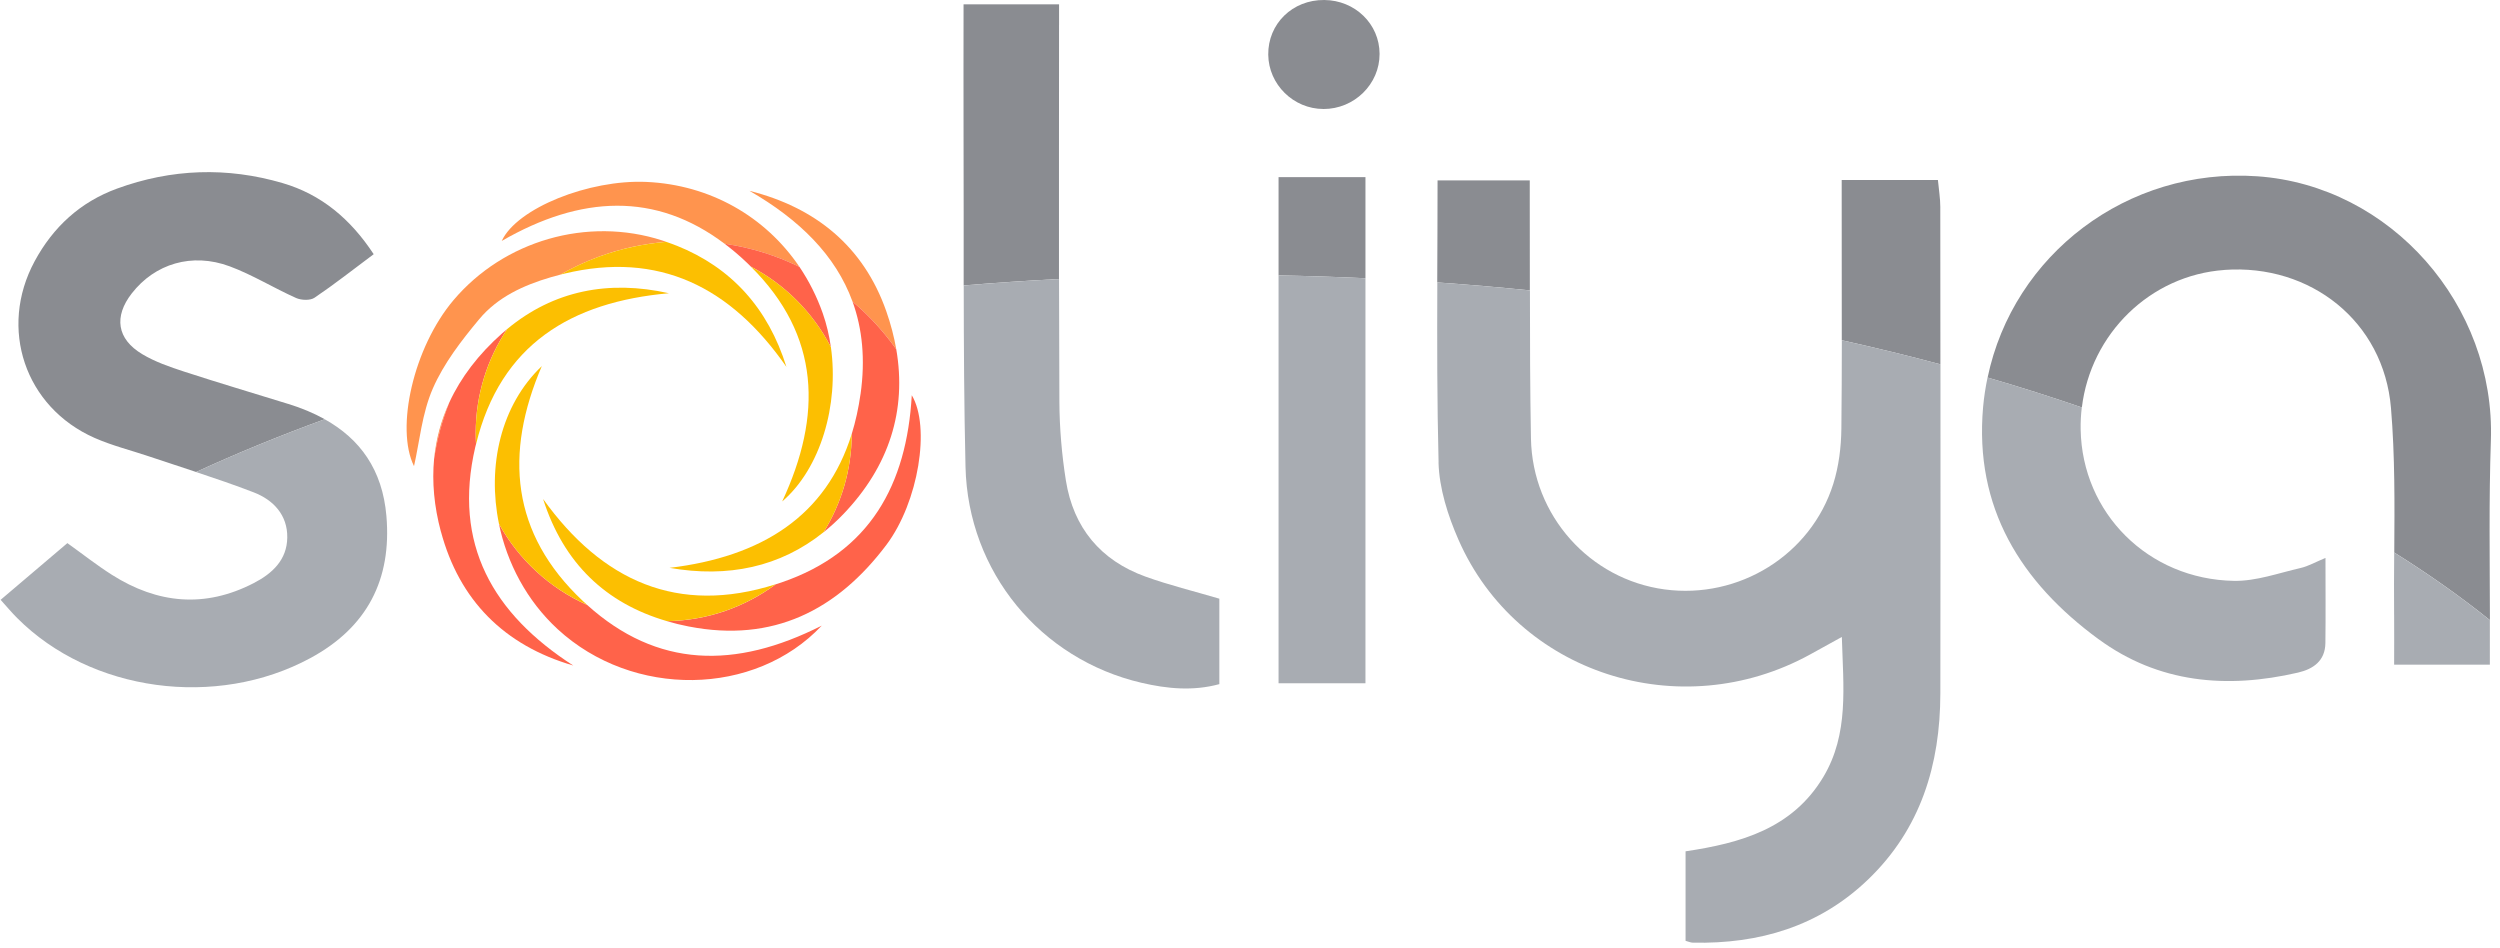 <svg width="261" height="99" viewBox="0 0 261 99" fill="none" xmlns="http://www.w3.org/2000/svg">
<path d="M62.67 26.743C64.85 25.957 67.158 25.444 69.558 25.251C69.417 25.202 69.282 25.15 69.142 25.105C61.298 22.573 52.598 25.138 47.355 31.325C43.167 36.272 41.266 44.706 43.222 48.667C43.803 46.121 44.056 43.144 45.191 40.551C46.337 37.928 48.177 35.544 50.033 33.319C51.943 31.026 54.643 29.782 57.516 28.941C57.849 28.843 58.183 28.751 58.51 28.669C59.745 27.963 61.041 27.354 62.386 26.85C62.481 26.813 62.575 26.78 62.67 26.746V26.743Z" fill="#FF944E"/>
<path d="M93.57 36.467C93.344 35.162 92.998 33.835 92.527 32.49C90.158 25.737 85.157 21.662 78.245 19.923C83.442 22.916 87.248 26.657 89.003 31.484C90.727 32.946 92.264 34.618 93.57 36.467Z" fill="#FF944E"/>
<path d="M67.491 18.993C61.502 18.724 53.964 21.729 52.38 25.156C60.64 20.387 68.454 20.02 75.644 25.446C78.41 25.85 81.043 26.678 83.464 27.864C79.899 22.591 74.115 19.292 67.491 18.993Z" fill="#FF944E"/>
<path d="M45.322 47.912C45.628 45.861 46.166 43.886 46.908 42.015C46.05 43.877 45.517 45.846 45.322 47.912Z" fill="#FF944E"/>
<path d="M89.838 41.15C89.627 42.633 89.321 44.011 88.924 45.295C88.911 49.064 87.835 52.58 85.983 55.563C86.686 55.001 87.365 54.38 88.025 53.696C92.849 48.676 94.668 42.816 93.57 36.467C92.262 34.617 90.727 32.945 89.003 31.484C90.03 34.312 90.354 37.509 89.841 41.15H89.838Z" fill="#FF634A"/>
<path d="M71.948 65.413C80.672 67.106 87.382 63.74 92.537 56.887C95.908 52.402 97.156 44.531 95.19 41.263C94.661 50.596 90.828 57.648 81.58 60.809C81.379 60.879 81.177 60.94 80.978 61.005C77.796 63.364 73.874 64.783 69.625 64.853C70.374 65.07 71.147 65.26 71.948 65.416V65.413Z" fill="#FF634A"/>
<path d="M78.377 27.825C81.96 29.699 84.888 32.645 86.744 36.237C86.572 35.024 86.291 33.832 85.891 32.694C85.273 30.946 84.454 29.329 83.463 27.861C81.039 26.675 78.41 25.847 75.644 25.443C76.445 26.046 77.237 26.718 78.019 27.467C78.141 27.586 78.257 27.706 78.38 27.822L78.377 27.825Z" fill="#FF634A"/>
<path d="M46.032 55.492C47.951 62.655 52.619 67.378 59.849 69.481C51.455 64.076 47.257 56.792 49.623 46.652C49.645 46.554 49.672 46.462 49.697 46.367C49.675 45.992 49.66 45.612 49.66 45.227C49.66 41.204 50.874 37.463 52.949 34.351C52.772 34.497 52.595 34.65 52.417 34.806C49.96 36.986 48.113 39.398 46.906 42.02C46.163 43.891 45.625 45.866 45.319 47.917C45.093 50.32 45.319 52.851 46.028 55.499L46.032 55.492Z" fill="#FF634A"/>
<path d="M52.09 54.689C52.931 58.776 54.994 62.71 58.21 65.676C66.079 72.93 78.823 72.731 85.79 65.315C76.757 69.891 68.613 69.745 61.301 63.16C57.385 61.411 54.148 58.425 52.09 54.692V54.689Z" fill="#FF634A"/>
<path d="M62.386 26.849C62.481 26.812 62.576 26.779 62.671 26.745C62.576 26.779 62.481 26.816 62.386 26.849Z" fill="#FCBF01"/>
<path d="M70.628 25.645C70.279 25.505 69.921 25.376 69.558 25.251C67.158 25.447 64.847 25.957 62.67 26.743C62.576 26.776 62.481 26.813 62.386 26.847C61.038 27.351 59.742 27.959 58.51 28.666C58.641 28.632 58.773 28.605 58.904 28.571C68.778 26.192 76.292 29.94 82.103 38.304C80.193 32.187 76.365 27.932 70.631 25.642L70.628 25.645Z" fill="#FCBF01"/>
<path d="M69.9 59.284C76.002 60.35 81.45 59.198 85.983 55.56C87.835 52.577 88.912 49.061 88.924 45.292C86.261 53.897 79.487 58.134 69.9 59.284Z" fill="#FCBF01"/>
<path d="M56.7 52.102C58.858 58.837 63.26 62.988 69.628 64.847C73.877 64.777 77.799 63.358 80.981 60.998C70.765 64.251 62.856 60.662 56.703 52.102H56.7Z" fill="#FCBF01"/>
<path d="M81.66 52.354C85.665 48.912 87.597 42.291 86.747 36.241C84.892 32.646 81.963 29.702 78.38 27.828C85.662 35.042 85.851 43.364 81.66 52.354Z" fill="#FCBF01"/>
<path d="M69.827 30.612C63.539 29.209 57.798 30.328 52.952 34.351C50.877 37.466 49.663 41.205 49.663 45.227C49.663 45.61 49.675 45.989 49.7 46.368C52.243 35.962 59.62 31.523 69.83 30.615L69.827 30.612Z" fill="#FCBF01"/>
<path d="M56.566 38.221C52.268 42.308 50.852 48.667 52.093 54.689C54.151 58.422 57.391 61.411 61.304 63.157C61.151 63.019 60.998 62.882 60.845 62.741C53.347 55.676 52.641 47.368 56.566 38.221Z" fill="#FCBF01"/>
<path d="M159.707 20.867C159.707 20.167 159.707 19.467 159.707 18.831H150.081C150.081 22.402 150.062 25.951 150.047 29.485C153.303 29.714 156.528 29.992 159.716 30.317C159.716 27.165 159.716 24.016 159.707 20.864V20.867Z" fill="#8A8C91"/>
<path d="M202.569 21.659C202.569 20.702 202.407 19.748 202.318 18.789H192.273V20.39C192.273 25.434 192.288 30.478 192.282 35.522C195.788 36.302 199.221 37.139 202.578 38.038C202.575 32.578 202.572 27.116 202.566 21.656L202.569 21.659Z" fill="#8A8C91"/>
<path d="M232.236 28.179C241.205 27.538 248.863 33.544 249.618 42.593C250.037 47.597 249.997 52.641 249.961 57.685C253.565 59.938 256.9 62.295 259.948 64.744C259.935 58.489 259.835 52.235 260.048 45.989C260.531 31.854 249.588 19.366 235.639 18.403C222.084 17.468 210.184 26.59 207.506 39.417C210.874 40.398 214.154 41.441 217.346 42.538C218.275 34.868 224.447 28.739 232.236 28.183V28.179Z" fill="#8A8C91"/>
<path d="M30.077 42.166C26.458 41.044 22.826 39.971 19.225 38.797C17.724 38.308 16.186 37.776 14.845 36.972C12.2 35.388 11.873 33.053 13.756 30.632C16.165 27.535 20.035 26.343 23.976 27.804C26.366 28.691 28.57 30.066 30.909 31.109C31.456 31.353 32.382 31.39 32.835 31.084C34.907 29.687 36.873 28.134 39.013 26.538C36.586 22.846 33.535 20.296 29.509 19.116C23.703 17.413 17.901 17.612 12.216 19.691C8.385 21.091 5.548 23.695 3.613 27.281C-0.162 34.282 2.592 42.502 9.874 45.718C11.708 46.528 13.686 47.014 15.593 47.659C17.217 48.206 18.846 48.735 20.472 49.276C24.721 47.323 29.206 45.482 33.905 43.767C32.752 43.126 31.471 42.594 30.08 42.163L30.077 42.166Z" fill="#8A8C91"/>
<path d="M110.567 2.59V0.45H100.595C100.595 5.164 100.58 9.734 100.595 14.304C100.613 19.467 100.604 24.633 100.607 29.799C103.89 29.524 107.207 29.301 110.557 29.127C110.548 20.28 110.564 11.436 110.564 2.59H110.567Z" fill="#8A8C91"/>
<path d="M142.554 18.495H133.481V28.751C136.529 28.809 139.552 28.907 142.554 29.048V18.495Z" fill="#8A8C91"/>
<path d="M138.162 11.381C141.387 11.39 144.04 8.783 144.028 5.622C144.019 2.507 141.472 0.028 138.253 0C134.94 -0.03 132.369 2.479 132.405 5.711C132.442 8.82 135.034 11.372 138.162 11.378V11.381Z" fill="#8A8C91"/>
<path d="M150.181 48.272C150.252 50.99 151.16 53.83 152.269 56.358C158.405 70.322 175.386 75.791 188.977 68.326C190.011 67.757 191.041 67.186 192.288 66.498C192.438 71.704 193.037 76.616 190.365 81.098C187.128 86.527 181.689 88.025 175.973 88.878V98.223C176.27 98.302 176.499 98.409 176.731 98.415C183.673 98.562 189.928 96.716 195.024 91.825C200.529 86.539 202.559 79.832 202.572 72.407C202.593 60.95 202.59 49.495 202.584 38.038C199.227 37.139 195.791 36.301 192.288 35.522C192.285 38.6 192.273 41.678 192.239 44.757C192.218 46.683 191.97 48.685 191.395 50.516C189.057 57.947 181.543 62.576 173.79 61.536C165.98 60.488 159.982 53.848 159.832 45.784C159.738 40.63 159.725 35.476 159.725 30.319C156.537 29.995 153.315 29.717 150.056 29.487C150.032 35.779 150.029 42.027 150.188 48.272H150.181Z" fill="#A8ACB2"/>
<path d="M249.948 64.188C249.963 65.89 249.948 67.59 249.948 69.388H259.941C259.941 68.568 259.941 67.902 259.941 67.236C259.941 66.404 259.941 65.576 259.941 64.744C256.893 62.295 253.555 59.938 249.954 57.685C249.939 59.856 249.923 62.023 249.945 64.191L249.948 64.188Z" fill="#A8ACB2"/>
<path d="M219.08 66.722C225.352 71.329 232.487 71.94 239.913 70.219C241.53 69.843 242.747 68.978 242.771 67.135C242.808 64.273 242.78 61.409 242.78 58.248C241.735 58.679 240.989 59.113 240.188 59.297C237.883 59.825 235.547 60.681 233.236 60.642C224.258 60.486 217.377 53.556 217.221 44.849C217.206 44.067 217.248 43.293 217.34 42.535C214.149 41.438 210.869 40.395 207.5 39.414C207.289 40.423 207.13 41.45 207.035 42.502C206.109 53.008 210.96 60.764 219.073 66.722H219.08Z" fill="#A8ACB2"/>
<path d="M29.991 56.123C29.958 58.453 28.439 59.871 26.482 60.88C21.383 63.512 16.449 63.026 11.696 60.018C10.112 59.015 8.633 57.844 7.034 56.701C4.701 58.682 2.442 60.602 0.064 62.622C0.733 63.362 1.235 63.967 1.788 64.518C9.485 72.243 22.594 74.009 32.4 68.706C38.34 65.496 40.905 60.501 40.342 53.876C39.93 49.022 37.57 45.818 33.901 43.77C29.206 45.482 24.721 47.322 20.469 49.279C22.493 49.951 24.51 50.639 26.497 51.406C28.53 52.192 30.025 53.76 29.991 56.123Z" fill="#A8ACB2"/>
<path d="M119.168 71.283C121.843 71.906 124.549 72.172 127.3 71.423V62.503C124.619 61.711 122.063 61.088 119.606 60.204C114.892 58.508 112.061 55.087 111.278 50.162C110.851 47.463 110.615 44.703 110.6 41.97C110.578 37.69 110.569 33.41 110.563 29.13C107.213 29.305 103.896 29.528 100.613 29.803C100.619 36.115 100.653 42.428 100.799 48.735C101.059 59.737 108.646 68.828 119.168 71.283Z" fill="#A8ACB2"/>
<path d="M142.554 71.332V29.048C139.555 28.907 136.529 28.806 133.481 28.752V71.332H142.554Z" fill="#A8ACB2"/>
</svg>
